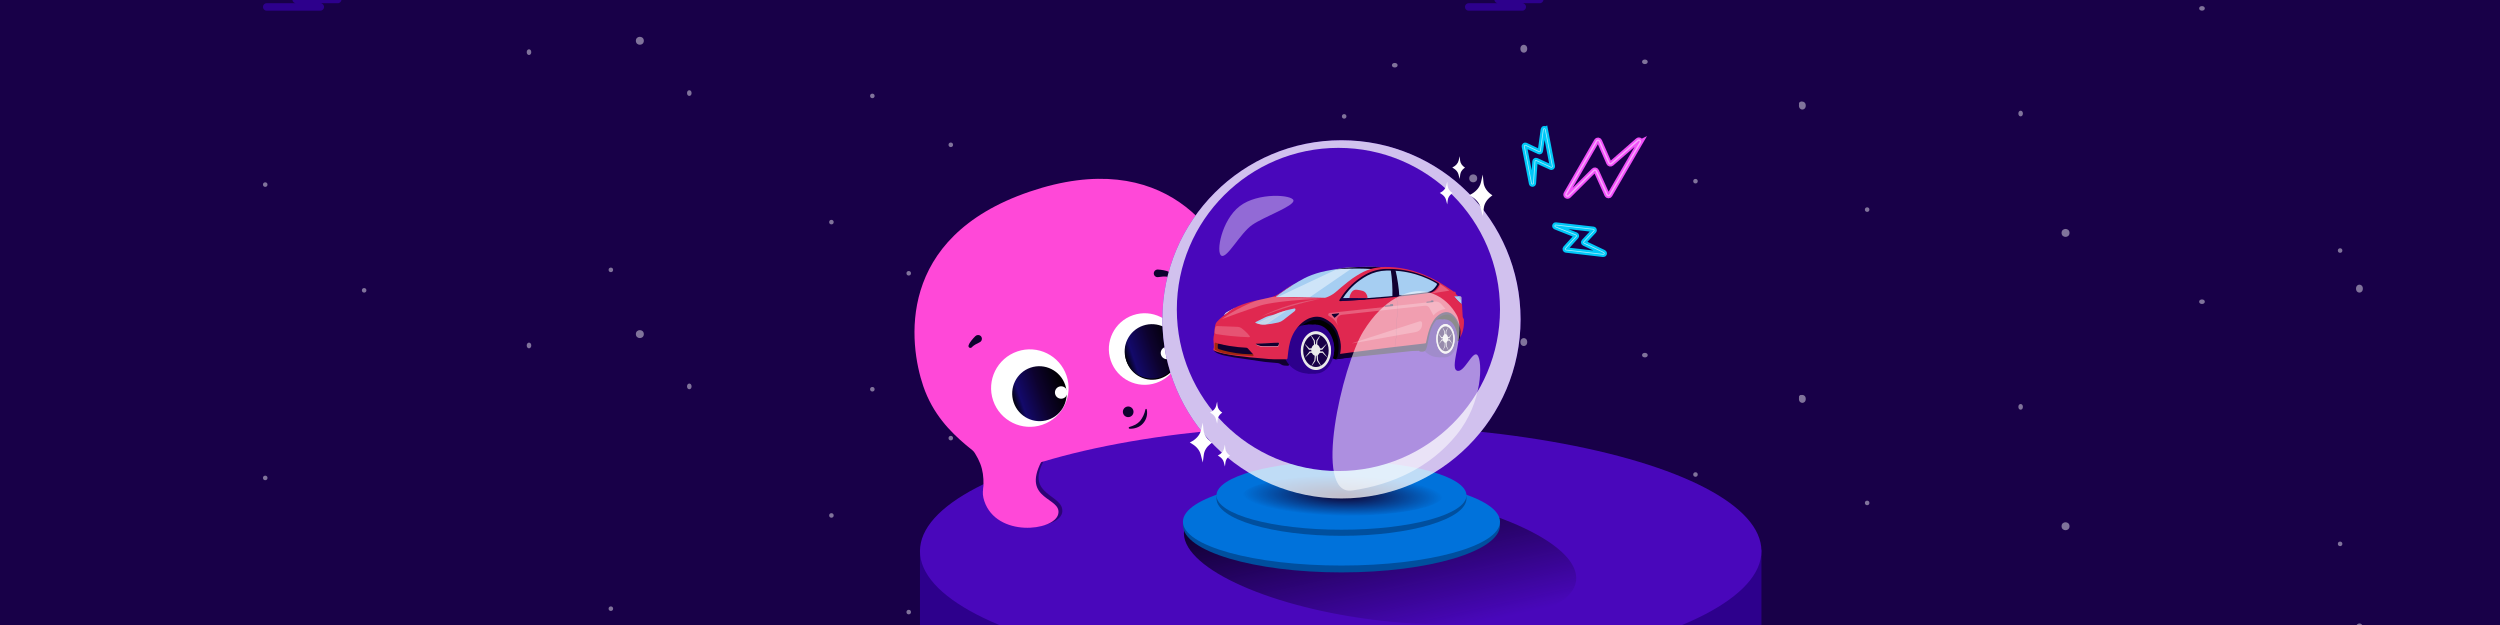 <svg width="3280" height="820" viewBox="0 0 3280 820" fill="none" xmlns="http://www.w3.org/2000/svg">
<g clip-path="url(#clip0_711_11183)">
<rect width="3280" height="820" fill="#180048"></rect>
<path d="M1926.82 4.23H1965.44C1962.78 4.23 1960.62 2.043 1960.62 -0.655C1960.62 -3.353 1962.78 -5.54 1965.44 -5.54H1975.36C1976.59 -5.952 1977.38 -6.878 1977.38 -7.894C1977.38 -8.906 1976.58 -9.826 1975.36 -10.235H1940.11C1937.45 -10.235 1935.29 -12.422 1935.29 -15.12C1935.29 -17.818 1937.45 -20 1940.11 -20H2010.6C2013.26 -20 2015.42 -17.813 2015.42 -15.115C2015.42 -12.417 2013.26 -10.23 2010.6 -10.23H1995.19C1993.9 -9.878 1993.03 -8.968 1992.99 -7.949C1992.96 -6.883 1993.84 -5.905 1995.19 -5.538H2020.18C2022.84 -5.538 2025 -3.351 2025 -0.653C2025 2.045 2022.84 4.232 2020.18 4.232H1997.31C1999.98 4.232 2002.14 6.42 2002.14 9.118C2002.14 11.816 1999.98 14.003 1997.31 14.003H1926.82C1924.16 14.003 1922 11.816 1922 9.118C1922 6.42 1924.16 4.232 1926.82 4.232V4.23Z" fill="#2D008C"></path>
<path d="M349.822 4.23H388.443C385.778 4.23 383.619 2.043 383.619 -0.655C383.619 -3.353 385.778 -5.54 388.443 -5.54H398.356C399.586 -5.952 400.382 -6.878 400.379 -7.894C400.377 -8.906 399.581 -9.826 398.356 -10.235H363.112C360.448 -10.235 358.288 -12.422 358.288 -15.12C358.288 -17.818 360.448 -20 363.112 -20H433.6C436.264 -20 438.424 -17.813 438.424 -15.115C438.424 -12.417 436.264 -10.23 433.6 -10.23H418.19C416.903 -9.878 416.031 -8.968 415.995 -7.949C415.959 -6.883 416.844 -5.905 418.19 -5.538H443.176C445.84 -5.538 448 -3.351 448 -0.653C448 2.045 445.84 4.232 443.176 4.232H420.312C422.976 4.232 425.136 6.42 425.136 9.118C425.136 11.816 422.976 14.003 420.312 14.003H349.822C347.157 14.003 344.997 11.816 344.997 9.118C344.997 6.42 347.157 4.232 349.822 4.232V4.23Z" fill="#2D008C"></path>
<g opacity="0.45">
<circle cx="1144.52" cy="125.847" r="2.983" fill="white"></circle>
<circle cx="1090.82" cy="291.421" r="2.983" fill="white"></circle>
<ellipse cx="1829.93" cy="85.573" rx="3.729" ry="2.983" fill="white"></ellipse>
<circle cx="1656.15" cy="307.827" r="2.983" fill="white"></circle>
<ellipse cx="694.043" cy="68.417" rx="2.983" ry="3.729" fill="white"></ellipse>
<ellipse cx="904.365" cy="122.116" rx="2.983" ry="3.729" fill="white"></ellipse>
<circle cx="347.983" cy="242.194" r="2.983" fill="white"></circle>
<circle cx="1247.44" cy="189.987" r="2.983" fill="white"></circle>
<circle cx="1812.77" cy="233.241" r="2.983" fill="white"></circle>
<ellipse cx="2651.07" cy="148.967" rx="2.983" ry="3.729" fill="white"></ellipse>
<ellipse cx="2888.99" cy="10.991" rx="3.729" ry="2.983" fill="white"></ellipse>
<circle cx="3070.22" cy="328.71" r="2.983" fill="white"></circle>
<circle cx="2224.47" cy="237.718" r="2.983" fill="white"></circle>
<ellipse cx="2158.09" cy="81.097" rx="3.729" ry="2.983" fill="white"></ellipse>
<circle cx="839.479" cy="53.502" r="5.221" fill="white"></circle>
<circle cx="1932.85" cy="233.986" r="5.221" fill="white"></circle>
<ellipse cx="1999.23" cy="63.943" rx="4.475" ry="5.221" fill="white"></ellipse>
<circle cx="2709.99" cy="305.588" r="5.221" fill="white"></circle>
<circle cx="1763.55" cy="152.694" r="2.983" fill="white"></circle>
<circle cx="2449.7" cy="275.007" r="2.983" fill="white"></circle>
<circle cx="2363.19" cy="136.288" r="2.983" fill="white"></circle>
<ellipse cx="2364.68" cy="138.525" rx="4.475" ry="5.221" fill="white"></ellipse>
<circle cx="1381.69" cy="820.952" r="2.983" fill="white"></circle>
<circle cx="801.442" cy="798.577" r="2.983" fill="white"></circle>
<circle cx="1192.25" cy="803.054" r="2.983" fill="white"></circle>
<ellipse cx="1709.85" cy="817.221" rx="2.983" ry="3.729" fill="white"></ellipse>
<ellipse cx="3095.58" cy="823.19" rx="4.475" ry="5.221" fill="white"></ellipse>
<circle cx="1144.52" cy="510.686" r="2.983" fill="white"></circle>
<circle cx="1090.82" cy="676.265" r="2.983" fill="white"></circle>
<ellipse cx="1829.93" cy="470.413" rx="3.729" ry="2.983" fill="white"></ellipse>
<circle cx="1656.15" cy="692.671" r="2.983" fill="white"></circle>
<circle cx="1381.69" cy="376.444" r="2.983" fill="white"></circle>
<circle cx="477.756" cy="380.913" r="2.983" fill="white"></circle>
<ellipse cx="694.043" cy="453.26" rx="2.983" ry="3.729" fill="white"></ellipse>
<circle cx="801.442" cy="354.069" r="2.983" fill="white"></circle>
<ellipse cx="904.365" cy="506.963" rx="2.983" ry="3.729" fill="white"></ellipse>
<circle cx="347.983" cy="627.038" r="2.983" fill="white"></circle>
<circle cx="1247.44" cy="574.827" r="2.983" fill="white"></circle>
<circle cx="1192.25" cy="358.546" r="2.983" fill="white"></circle>
<ellipse cx="1709.85" cy="372.713" rx="2.983" ry="3.729" fill="white"></ellipse>
<circle cx="1812.77" cy="618.085" r="2.983" fill="white"></circle>
<ellipse cx="2651.07" cy="533.807" rx="2.983" ry="3.729" fill="white"></ellipse>
<ellipse cx="2888.99" cy="395.835" rx="3.729" ry="2.983" fill="white"></ellipse>
<circle cx="3070.22" cy="713.554" r="2.983" fill="white"></circle>
<circle cx="2224.47" cy="622.561" r="2.983" fill="white"></circle>
<ellipse cx="2158.09" cy="465.936" rx="3.729" ry="2.983" fill="white"></ellipse>
<circle cx="839.479" cy="438.346" r="5.221" fill="white"></circle>
<circle cx="1932.85" cy="618.83" r="5.221" fill="white"></circle>
<ellipse cx="1999.23" cy="448.783" rx="4.475" ry="5.221" fill="white"></ellipse>
<circle cx="2709.99" cy="690.432" r="5.221" fill="white"></circle>
<ellipse cx="3095.58" cy="378.682" rx="4.475" ry="5.221" fill="white"></ellipse>
<circle cx="1763.55" cy="537.538" r="2.983" fill="white"></circle>
<circle cx="2449.7" cy="659.85" r="2.983" fill="white"></circle>
<circle cx="2363.19" cy="521.132" r="2.983" fill="white"></circle>
<ellipse cx="2364.68" cy="523.369" rx="4.475" ry="5.221" fill="white"></ellipse>
</g>
<path d="M1614.15 519.787C1610.59 489.998 1638.26 436.283 1624.83 379.948C1607.22 306.095 1527.76 191.28 1350.93 251.438C1174.1 311.596 1192.66 451.76 1211.3 506.542C1236.22 579.789 1303 599.342 1309.35 626.301C1364.88 645.923 1544.51 629.902 1614.15 519.787Z" fill="#FF48D8"></path>
<path d="M1613.35 516.477C1620.07 549.087 1650.8 537.701 1655.2 556.144C1659.6 574.588 1593.01 597.245 1563.13 568.152C1533.25 539.059 1613.35 516.477 1613.35 516.477Z" fill="#FF48D8"></path>
<path d="M1309.02 626.659C1309.79 661.691 1291.56 665.687 1299.32 682.965C1307.09 700.243 1374.19 677.413 1380.28 636.125C1386.37 594.836 1309.02 626.659 1309.02 626.659Z" fill="#FF48D8"></path>
<path d="M1367.52 557.307C1394.1 548.265 1408.32 519.389 1399.27 492.81C1390.23 466.231 1361.36 452.015 1334.78 461.057C1308.2 470.1 1293.98 498.976 1303.02 525.555C1312.07 552.133 1340.94 566.349 1367.52 557.307Z" fill="white"></path>
<path d="M1375.36 550.684C1394.02 544.333 1403.95 523.889 1397.53 505.02C1391.11 486.151 1370.78 476.003 1352.11 482.353C1333.45 488.704 1323.52 509.148 1329.94 528.017C1336.36 546.885 1356.69 557.034 1375.36 550.684Z" fill="url(#paint0_linear_711_11183)"></path>
<path d="M1394.85 522.672C1399.11 521.222 1401.39 516.593 1399.94 512.333C1398.49 508.072 1393.86 505.793 1389.6 507.243C1385.34 508.692 1383.06 513.321 1384.51 517.582C1385.96 521.842 1390.59 524.121 1394.85 522.672Z" fill="white"></path>
<path d="M1516.89 502.389C1541.44 494.037 1554.57 467.365 1546.22 442.815C1537.87 418.266 1511.2 405.135 1486.65 413.487C1462.1 421.839 1448.97 448.511 1457.32 473.061C1465.67 497.61 1492.34 510.741 1516.89 502.389Z" fill="white"></path>
<path d="M1522.89 496.394C1541.36 490.113 1551.17 469.889 1544.82 451.223C1538.47 432.557 1518.36 422.517 1499.9 428.799C1481.43 435.08 1471.61 455.304 1477.96 473.97C1484.31 492.636 1504.43 502.675 1522.89 496.394Z" fill="url(#paint1_linear_711_11183)"></path>
<path d="M1522.76 494.793C1541.43 488.442 1551.41 468.163 1545.06 449.497C1538.71 430.831 1518.43 420.847 1499.76 427.197C1481.1 433.547 1471.11 453.827 1477.46 472.493C1483.81 491.159 1504.09 501.143 1522.76 494.793Z" fill="url(#paint2_linear_711_11183)"></path>
<path d="M1533.64 470.859C1537.9 469.41 1540.18 464.781 1538.73 460.52C1537.28 456.259 1532.65 453.981 1528.39 455.43C1524.13 456.88 1521.85 461.509 1523.3 465.769C1524.75 470.03 1529.38 472.309 1533.64 470.859Z" fill="white"></path>
<path d="M1519.25 353.64C1521.69 353.79 1524.12 354.085 1526.52 354.523C1527.78 354.747 1529.02 355.037 1530.24 355.392C1531.71 355.785 1533.11 356.397 1534.39 357.207C1535.03 357.625 1535.51 358.252 1535.73 358.981C1535.96 359.711 1535.92 360.496 1535.62 361.205C1535.32 361.913 1534.79 362.5 1534.11 362.865C1533.42 363.23 1532.63 363.35 1531.88 363.206L1530.89 363.017C1530.18 362.887 1529.46 362.81 1528.73 362.786C1527.76 362.751 1526.78 362.765 1525.81 362.827C1523.76 362.948 1521.72 363.188 1519.7 363.545C1519 363.673 1518.27 363.651 1517.58 363.482C1516.89 363.313 1516.24 363.001 1515.68 362.565C1515.12 362.13 1514.66 361.581 1514.33 360.955C1514.01 360.33 1513.82 359.641 1513.78 358.936C1513.74 358.23 1513.86 357.523 1514.12 356.862C1514.37 356.2 1514.77 355.599 1515.28 355.098C1515.79 354.597 1516.4 354.207 1517.07 353.954C1517.74 353.701 1518.46 353.592 1519.17 353.632L1519.25 353.64Z" fill="#0D022E"></path>
<path d="M1285.24 449.125C1283.36 449.953 1281.54 450.894 1279.77 451.942C1278.2 452.821 1276.74 453.902 1275.45 455.155L1275.01 455.638C1274.63 456.062 1274.11 456.346 1273.55 456.442C1272.99 456.538 1272.41 456.441 1271.91 456.168C1271.41 455.895 1271.02 455.46 1270.81 454.937C1270.59 454.413 1270.56 453.831 1270.72 453.286C1271.14 451.927 1271.77 450.636 1272.57 449.455C1273.24 448.41 1273.97 447.402 1274.76 446.434C1276.27 444.545 1277.89 442.749 1279.62 441.057L1279.72 440.966C1280.19 440.504 1280.75 440.138 1281.36 439.89C1281.98 439.642 1282.64 439.516 1283.3 439.52C1283.96 439.524 1284.62 439.658 1285.23 439.914C1285.83 440.17 1286.39 440.542 1286.85 441.011C1287.31 441.479 1287.68 442.034 1287.92 442.644C1288.17 443.253 1288.29 443.906 1288.29 444.564C1288.28 445.222 1288.14 445.873 1287.88 446.48C1287.62 447.087 1287.24 447.637 1286.77 448.099C1286.33 448.53 1285.81 448.877 1285.24 449.125V449.125Z" fill="#0D022E"></path>
<path d="M1482.44 546.905C1486.09 545.663 1488.04 541.695 1486.8 538.043C1485.56 534.391 1481.59 532.438 1477.94 533.68C1474.29 534.922 1472.33 538.89 1473.58 542.542C1474.82 546.194 1478.79 548.148 1482.44 546.905Z" fill="#0D022E"></path>
<path d="M1504.53 537.161C1505.24 540.447 1505.15 543.846 1504.28 547.066C1503.41 550.287 1501.78 553.233 1499.54 555.652C1497.31 558.156 1494.48 560.027 1491.32 561.089C1488.32 562.18 1485.13 562.644 1481.94 562.455C1481.68 562.446 1481.43 562.343 1481.23 562.166C1481.03 561.988 1480.9 561.746 1480.86 561.482C1480.82 561.219 1480.87 560.95 1481.01 560.725C1481.14 560.499 1481.35 560.33 1481.6 560.248L1481.69 560.217C1484.42 559.447 1487.06 558.42 1489.6 557.147C1491.96 555.9 1494.07 554.231 1495.85 552.218C1499.28 547.851 1501.65 542.715 1502.79 537.217L1502.82 537.106C1502.87 536.913 1502.98 536.743 1503.14 536.625C1503.3 536.506 1503.49 536.445 1503.69 536.451C1503.88 536.457 1504.07 536.531 1504.23 536.659C1504.38 536.788 1504.49 536.964 1504.53 537.161L1504.53 537.161Z" fill="#0D022E"></path>
<rect x="1207" y="721" width="1104" height="461" fill="#2D008C"></rect>
<ellipse cx="1759" cy="723" rx="552" ry="166" fill="#4907BB"></ellipse>
<g filter="url(#filter0_f_711_11183)">
<ellipse cx="1810.65" cy="729" rx="259.272" ry="84.591" transform="rotate(7.335 1810.65 729)" fill="url(#paint3_linear_711_11183)"></ellipse>
</g>
<circle cx="1760" cy="419" r="235" fill="#4907BB"></circle>
<ellipse cx="1760" cy="689" rx="208" ry="62" fill="#004F9E"></ellipse>
<ellipse cx="1760" cy="684.5" rx="208" ry="57.5" fill="#0072DB"></ellipse>
<ellipse cx="1760" cy="654" rx="164" ry="49" fill="#004F9E"></ellipse>
<ellipse cx="1760" cy="650" rx="164" ry="45" fill="#0072DB"></ellipse>
<g filter="url(#filter1_f_711_11183)">
<ellipse cx="1761.5" cy="650.5" rx="131.5" ry="26.5" fill="url(#paint4_radial_711_11183)"></ellipse>
</g>
<circle cx="1760" cy="419" r="235" fill="white" fill-opacity="0.75"></circle>
<g filter="url(#filter2_f_711_11183)">
<circle cx="1756" cy="406" r="212" fill="#4907BB"></circle>
</g>
<path d="M1913.64 447.2L1752.1 471.453L1687.53 450.996L1717.05 403.301L1905.76 400.648L1917.35 425.201L1913.64 447.2Z" fill="black"></path>
<path d="M1896.16 419.148H1887.56V468.717H1896.16V419.148Z" fill="#2D008C"></path>
<path d="M1726.34 425.945H1715.59V490.152H1726.34V425.945Z" fill="#2D008C"></path>
<path d="M1887.56 468.732C1901.14 468.732 1912.16 457.636 1912.16 443.948C1912.16 430.26 1901.14 419.164 1887.56 419.164C1873.97 419.164 1862.96 430.26 1862.96 443.948C1862.96 457.636 1873.97 468.732 1887.56 468.732Z" fill="#2D008C"></path>
<path d="M1896.16 468.732C1905 468.732 1912.16 457.636 1912.16 443.948C1912.16 430.26 1905 419.164 1896.16 419.164C1887.33 419.164 1880.16 430.26 1880.16 443.948C1880.16 457.636 1887.33 468.732 1896.16 468.732Z" fill="#2D008C"></path>
<path d="M1896.49 463.922C1903.19 463.922 1908.61 455.252 1908.61 444.558C1908.61 433.864 1903.19 425.195 1896.49 425.195C1889.8 425.195 1884.37 433.864 1884.37 444.558C1884.37 455.252 1889.8 463.922 1896.49 463.922Z" fill="#E5E5E5"></path>
<path d="M1916.12 439.522C1915.81 441.794 1915.14 443.999 1914.17 446.054L1913.63 447.182L1914.36 441.18C1914.55 439.672 1914.65 438.146 1914.65 436.621V435.56C1914.65 433.156 1914.36 430.769 1913.82 428.432C1913.35 426.442 1912.62 424.519 1911.68 422.712C1910.47 420.425 1908.93 418.352 1907.09 416.545C1905.73 415.202 1904.12 414.125 1902.36 413.362L1901.75 413.097C1901.12 412.815 1900.44 412.683 1899.74 412.683C1897.64 412.683 1895.53 412.998 1893.53 413.628C1891.06 414.39 1888.78 415.7 1886.88 417.441C1884.89 419.248 1883.13 421.32 1881.67 423.574L1881.51 423.823C1880.91 424.735 1880.36 425.68 1879.88 426.641L1879.43 427.52C1878.41 429.542 1877.56 431.648 1876.91 433.836L1876.43 435.428C1875.94 437.119 1875.51 438.826 1875.14 440.55L1874.01 445.988L1872.49 453.266C1872.46 453.465 1872.41 453.647 1872.36 453.846L1871.71 456.266C1871.43 457.327 1870.98 458.339 1870.37 459.267L1869.92 459.93C1869.6 460.427 1869.12 460.792 1868.56 460.974C1867.38 461.372 1866.14 461.505 1864.91 461.405L1862.91 461.223L1861.68 460.262L1853.59 460.494C1852.94 460.51 1852.28 460.56 1851.63 460.626L1834.21 462.466L1815.63 464.406L1784.54 467.573L1756.38 470.921L1752.13 471.468L1753.51 470.026C1754.1 469.396 1754.54 468.617 1754.75 467.788L1755 466.81C1755.55 464.622 1755.91 462.4 1756.06 460.146L1756.21 457.941C1756.31 456.432 1756.33 454.923 1756.26 453.415L1756.19 452.006C1756.08 449.635 1755.76 447.281 1755.25 444.977L1755.17 444.579C1754.8 442.921 1754.32 441.28 1753.74 439.688L1753.69 439.556C1752.66 436.754 1751.27 434.118 1749.53 431.698L1748.48 430.255C1747.67 429.128 1746.73 428.1 1745.67 427.205C1742.73 424.718 1739.47 422.663 1735.95 421.088C1734.09 420.259 1732.11 419.778 1730.08 419.645C1728.26 419.529 1726.42 419.546 1724.58 419.679C1723.3 419.778 1722.04 420.027 1720.83 420.441C1717.88 421.436 1715.06 422.745 1712.39 424.337C1710.6 425.415 1708.98 426.708 1707.54 428.216C1705.81 430.007 1704.24 431.946 1702.81 433.985C1701.59 435.743 1700.47 437.583 1699.46 439.473C1698.53 441.197 1697.72 442.971 1697.03 444.811C1696.03 447.397 1695.27 450.083 1694.74 452.801C1694.32 454.94 1693.99 457.095 1693.74 459.267L1693.23 463.677L1692.87 469.181C1692.82 470.026 1692.78 470.888 1692.78 471.734C1692.78 472.994 1692.62 474.237 1692.27 475.447L1691.42 478.514C1691.19 479.359 1690.39 479.94 1689.52 479.89L1685.12 479.641C1683.8 479.575 1682.5 479.177 1681.36 478.481L1679.77 477.519C1678.67 476.856 1677.45 476.458 1676.17 476.342L1660.57 474.933C1659.97 474.883 1659.36 474.801 1658.76 474.718L1619.37 468.948L1605.57 466.246C1604.6 466.064 1603.66 465.799 1602.73 465.484L1598.44 464.008C1596.46 463.329 1594.67 462.218 1593.2 460.759L1592.63 460.195C1592.29 459.847 1592.3 459.267 1592.68 458.935L1610.22 443.866L1720.68 398.906L1810.37 416.86L1877.84 402.404L1913.5 407.974L1917.36 430.836L1916.14 439.522H1916.12Z" fill="#100030"></path>
<path d="M1917.48 399.715V390.729C1917.48 389.586 1916.55 388.641 1915.39 388.641H1906.84L1917.48 399.715Z" fill="#A6CEF2"></path>
<path d="M1621.12 403.297L1609.66 409.398C1608.48 410.028 1607.51 410.956 1606.84 412.116L1605.78 413.94L1621.13 403.297H1621.12Z" fill="#E5E5E5"></path>
<path d="M1717.05 490.135C1735.52 490.135 1750.49 475.766 1750.49 458.04C1750.49 440.315 1735.52 425.945 1717.05 425.945C1698.59 425.945 1683.62 440.315 1683.62 458.04C1683.62 475.766 1698.59 490.135 1717.05 490.135Z" fill="#2D008C"></path>
<path d="M1813.7 350.496L1744.44 391.709H1672.21L1673.75 388.576L1681.26 383.52L1688.72 378.397C1690.86 376.921 1693.06 375.529 1695.3 374.203L1697.37 372.992L1703.41 369.395C1706.06 367.804 1708.78 366.328 1711.55 364.936C1714.47 363.477 1717.45 362.167 1720.5 361.023L1721.84 360.526C1725.08 359.316 1728.38 358.255 1731.71 357.359L1732.67 357.094C1735.09 356.448 1737.53 355.9 1739.98 355.436L1747.08 354.11L1758.17 352.369C1759.79 352.121 1761.43 351.905 1763.07 351.723L1771.79 350.828C1774 350.596 1776.22 350.463 1778.44 350.397L1794.41 350.015C1796.13 349.982 1797.84 349.982 1799.56 350.032L1813.72 350.479L1813.7 350.496Z" fill="#A6CEF2"></path>
<mask id="mask0_711_11183" style="mask-type:alpha" maskUnits="userSpaceOnUse" x="1672" y="349" width="142" height="43">
<path d="M1813.7 350.496L1744.44 391.709H1672.21L1673.75 388.576L1681.26 383.52L1688.72 378.397C1690.86 376.921 1693.06 375.529 1695.3 374.203L1697.37 372.992L1703.41 369.395C1706.06 367.804 1708.78 366.328 1711.55 364.936C1714.47 363.477 1717.45 362.167 1720.5 361.023L1721.84 360.526C1725.08 359.316 1728.38 358.255 1731.71 357.359L1732.67 357.094C1735.09 356.448 1737.53 355.9 1739.98 355.436L1747.08 354.11L1758.17 352.369C1759.79 352.121 1761.43 351.905 1763.07 351.723L1771.79 350.828C1774 350.596 1776.22 350.463 1778.44 350.397L1794.41 350.015C1796.13 349.982 1797.84 349.982 1799.56 350.032L1813.72 350.479L1813.7 350.496Z" fill="#A6CEF2"></path>
</mask>
<g mask="url(#mask0_711_11183)">
<path d="M1765.11 347.945L1672.21 391.695H1715.84L1776.57 350.001L1765.11 347.945Z" fill="white" fill-opacity="0.45"></path>
</g>
<mask id="mask1_711_11183" style="mask-type:alpha" maskUnits="userSpaceOnUse" x="1906" y="388" width="12" height="12">
<path opacity="0.25" d="M1917.48 399.684V390.698C1917.48 389.554 1916.55 388.609 1915.39 388.609H1906.84L1917.48 399.684V399.684Z" fill="#E02850"></path>
</mask>
<g mask="url(#mask1_711_11183)">
<path d="M1919.87 394.713C1922.81 394.713 1925.19 392.331 1925.19 389.392C1925.19 386.453 1922.81 384.07 1919.87 384.07C1916.93 384.07 1914.55 386.453 1914.55 389.392C1914.55 392.331 1916.93 394.713 1919.87 394.713Z" fill="#E02850"></path>
</g>
<path opacity="0.25" d="M1677.51 452.932L1678.01 450.943C1678.19 450.213 1677.68 449.484 1676.98 449.534L1647.94 451.075C1647.54 451.092 1647.44 451.705 1647.81 451.871L1650.81 453.297C1652.76 454.225 1654.88 454.706 1657.02 454.706H1675.41C1676.39 454.706 1677.25 453.977 1677.51 452.932V452.932Z" fill="white"></path>
<path d="M1798.75 352.934C1793.13 352.619 1787.28 352.42 1781.21 352.371C1770.9 352.288 1761.17 352.669 1752.05 353.332C1755.02 352.885 1757.97 352.42 1760.93 351.973L1771.81 350.829L1780.96 350.348L1791.46 350.099L1803.72 350L1813.74 350.497L1800.47 354.94L1798.77 352.951L1798.75 352.934Z" fill="#100030"></path>
<path d="M1915.64 442.935C1916.2 441.941 1916.74 440.88 1917.23 439.753C1920.5 432.425 1921 425.263 1920.66 419.66C1920.63 418.997 1920.43 418.334 1920.03 417.803C1919.84 417.538 1919.64 417.206 1919.47 416.825C1919.09 415.946 1919.02 415.151 1919.02 414.687C1918.74 409.829 1918.46 404.972 1918.18 400.114C1918.14 399.402 1917.8 398.772 1917.23 398.341C1916.32 397.628 1915.38 396.832 1914.41 395.97C1911.83 393.599 1909.79 391.195 1908.2 389.024C1908.05 388.825 1908.2 388.56 1908.45 388.56H1913.25C1912.54 388.029 1911.8 387.399 1911.05 386.653C1910.78 386.371 1910.52 386.106 1910.29 385.824L1909.51 383.255L1909.03 382.774C1908.78 382.824 1908.38 382.857 1907.92 382.774C1907.22 382.641 1906.76 382.276 1906.54 382.094L1896.34 375.297C1893.94 373.689 1891.49 372.18 1888.98 370.738L1885.92 368.981C1883.03 367.323 1880.08 365.798 1877.08 364.372L1874.78 363.278C1871.16 361.57 1867.47 360.029 1863.72 358.669L1861.63 357.907C1858.66 356.829 1855.66 355.851 1852.63 354.989L1852.18 354.856C1847.77 353.613 1843.29 352.635 1838.77 351.939L1836.63 351.607C1832.45 350.961 1828.24 350.546 1824.03 350.38L1821.94 350.297C1818.69 350.165 1815.46 350.214 1812.23 350.48C1805.94 350.977 1799.78 352.336 1793.86 354.508C1790.68 355.669 1787.63 357.128 1784.71 358.852L1780.4 361.421C1776.24 363.891 1772.27 366.676 1768.53 369.743L1759.74 376.938L1752.17 383.42C1750.47 384.879 1748.62 386.156 1746.66 387.217L1745.77 387.714C1744.16 388.609 1742.47 389.355 1740.74 389.985L1739.38 390.483C1738.97 390.632 1738.52 390.715 1738.06 390.698L1697.57 389.77H1673.75L1674.85 388.725C1675.66 387.963 1676.5 387.25 1677.41 386.603L1686.72 379.955L1696.74 373.374L1694.19 374.617C1692.9 375.247 1691.66 375.977 1690.48 376.806L1680.88 383.52L1677.98 385.526C1677.05 386.172 1676.07 386.736 1675.04 387.217L1673.14 388.112C1672.03 388.626 1670.9 389.057 1669.72 389.405L1667.77 389.969C1667.27 390.118 1666.77 390.25 1666.27 390.35L1658.08 392.207L1649.38 394.047L1642.39 395.705C1641.23 395.986 1640.06 396.285 1638.92 396.633L1635.59 397.628C1633.25 398.324 1630.96 399.103 1628.68 399.965C1624.93 401.391 1621.28 403.065 1617.78 405.005C1616.44 405.751 1615.15 406.596 1613.95 407.541L1608.02 412.233L1605.1 414.421L1603.82 415.449C1601.35 417.422 1599.03 419.594 1596.9 421.931L1596.51 422.346C1595.8 423.125 1595.27 424.037 1594.92 425.031C1594.44 426.457 1594.09 427.916 1593.88 429.408L1593.45 432.392C1593.23 433.917 1593.12 435.459 1593.02 437.001C1592.97 437.697 1592.9 438.443 1592.78 439.222C1592.65 440.134 1592.49 440.979 1592.29 441.758L1591.97 445.256L1592.5 452.833C1592.57 453.695 1592.6 454.573 1592.6 455.452C1592.6 455.866 1592.52 456.281 1592.37 456.679L1592.22 457.06C1592.05 457.491 1591.96 457.972 1591.96 458.436V459.514L1594.71 460.74C1595.02 460.873 1595.34 461.006 1595.65 461.105L1600.23 462.547C1602.15 463.144 1604.09 463.641 1606.06 464.006L1612.13 465.15L1621.63 466.708L1632.84 467.952L1638.9 468.731L1656.51 470.289L1664.29 471.019C1666.77 471.251 1669.28 471.367 1671.78 471.367H1687.84C1688.52 471.367 1689.1 470.853 1689.17 470.173L1690.16 461.403C1690.66 457.043 1691.47 452.75 1692.62 448.506C1693.96 443.532 1696.03 438.774 1698.75 434.398C1700.79 431.132 1703.21 428.131 1705.98 425.462C1709 422.561 1712.43 420.124 1716.19 418.251C1717.6 417.538 1719.11 417.007 1720.65 416.643C1723.09 415.864 1727.2 414.968 1732.02 415.913C1733.55 416.212 1734.89 416.643 1736.05 417.123C1737.87 417.919 1739.98 418.98 1742.19 420.439C1744.9 422.23 1747.06 424.086 1748.7 425.727C1749.61 426.739 1750.56 427.932 1751.5 429.292C1752.91 431.347 1753.94 433.304 1754.72 435.011C1755.75 437.763 1756.66 440.565 1757.47 443.4C1758.27 446.168 1758.8 449.003 1759.08 451.871C1759.24 453.661 1759.26 455.468 1759.13 457.259L1759.05 458.254C1758.9 460.293 1758.6 462.332 1758.18 464.338L1774.69 462.083L1823.37 455.966L1848.85 452.982L1869.85 450.528C1870.4 450.462 1870.85 450.047 1870.95 449.517L1871.2 448.207C1871.54 446.384 1872.02 444.096 1872.67 441.493C1874.33 434.862 1876.05 428.115 1880.35 421.285C1881.84 418.897 1883.07 417.455 1884.11 416.344C1887.36 412.962 1890.49 411.437 1891.49 410.99C1892.37 410.592 1893.41 410.128 1894.89 409.813C1895.83 409.614 1898.04 409.183 1900.69 409.879C1900.92 409.945 1901.86 410.194 1903.01 410.758C1904.04 411.271 1905.06 411.951 1906.32 413.078C1908.86 415.383 1910.47 417.936 1910.85 418.549C1914.53 424.451 1915.54 430.32 1915.71 431.331C1916.47 435.989 1916.14 440.001 1915.62 442.869L1915.64 442.935Z" fill="#E02850"></path>
<path d="M1677.7 453.33L1678.19 451.25C1678.38 450.48 1677.86 449.729 1677.16 449.767L1648.06 451.385C1647.66 451.404 1647.56 452.04 1647.93 452.232L1650.93 453.735C1652.89 454.717 1655.02 455.218 1657.16 455.218H1675.59C1676.57 455.218 1677.43 454.447 1677.7 453.349V453.33Z" fill="white" fill-opacity="0.5"></path>
<path d="M1677.51 452.615L1678.01 450.825C1678.19 450.161 1677.68 449.515 1676.98 449.548L1647.94 450.941C1647.54 450.957 1647.44 451.504 1647.81 451.67L1650.81 452.963C1652.76 453.809 1654.88 454.24 1657.02 454.24H1675.41C1676.39 454.24 1677.25 453.577 1677.51 452.632V452.615Z" fill="#100030"></path>
<path d="M1699.63 405.881C1699.63 406.859 1699.18 407.788 1698.4 408.384L1683.63 419.939C1681.74 421.415 1679.57 422.492 1677.23 423.056C1674.56 423.703 1671.66 424.299 1668.58 424.78C1664.98 425.344 1661.58 425.692 1658.47 425.891C1656.82 425.99 1655.18 425.874 1653.58 425.51C1652.65 425.294 1651.69 425.062 1650.71 424.78C1649.6 424.465 1648.52 424.134 1647.51 423.802C1646.94 423.603 1646.88 422.824 1647.41 422.559L1659.63 416.441C1661.27 415.629 1662.99 414.983 1664.77 414.535L1669.56 413.341C1670.4 413.126 1671.21 412.861 1672.01 412.546C1675.49 411.136 1679.29 409.76 1683.37 408.501C1688.64 406.859 1693.61 405.616 1698.22 404.688C1698.97 404.538 1699.66 405.119 1699.66 405.881H1699.63Z" fill="#A6CEF2"></path>
<path d="M1726.34 490.135C1739.68 490.135 1750.49 475.766 1750.49 458.04C1750.49 440.315 1739.68 425.945 1726.34 425.945C1713 425.945 1702.18 440.315 1702.18 458.04C1702.18 475.766 1713 490.135 1726.34 490.135Z" fill="#2D008C"></path>
<path d="M1726.63 482.94C1737.2 482.94 1745.77 472.312 1745.77 459.201C1745.77 446.09 1737.2 435.461 1726.63 435.461C1716.07 435.461 1707.5 446.09 1707.5 459.201C1707.5 472.312 1716.07 482.94 1726.63 482.94Z" fill="#E5E5E5"></path>
<path opacity="0.25" d="M1755.17 427.287C1754.49 425.48 1753.21 422.761 1750.79 420.042C1748.02 416.926 1745.04 415.235 1743.2 414.373C1742.62 413.743 1742.43 412.848 1742.73 412.035C1743.01 411.289 1743.68 410.676 1744.61 410.576L1882.62 395.656C1885.7 395.325 1888.77 396.518 1890.81 398.856L1896.48 405.321C1894.55 405.553 1891.79 406.133 1888.78 407.609C1884.72 409.598 1882.1 412.267 1880.69 413.958C1878.99 410.726 1877.28 407.476 1875.56 404.244C1874.41 402.088 1872.07 400.828 1869.64 401.094L1760.65 413.013C1756.06 413.511 1752.94 417.92 1753.99 422.413L1755.13 427.27L1755.17 427.287Z" fill="white"></path>
<path opacity="0.25" d="M1774.58 450.465L1857.58 435.594C1862.33 434.749 1865.77 430.621 1865.77 425.813V423.89C1865.77 422.232 1864.17 421.072 1862.59 421.569L1774.48 450.067C1774.23 450.15 1774.33 450.498 1774.58 450.465V450.465Z" fill="white"></path>
<path opacity="0.25" d="M1603.79 418.118C1603.66 418.217 1603.78 418.432 1603.92 418.366C1607.31 416.957 1633.86 407.358 1653.99 400.744C1653.99 400.744 1673.49 394.345 1732.69 392.007C1732.69 392.007 1709.44 391.062 1669.67 389.438L1652.45 393.383C1650.19 393.897 1647.99 394.577 1645.83 395.422C1640.74 397.412 1635.36 399.749 1629.77 402.534C1619.67 407.557 1611.02 412.962 1603.78 418.118H1603.79Z" fill="white"></path>
<mask id="mask2_711_11183" style="mask-type:alpha" maskUnits="userSpaceOnUse" x="1647" y="404" width="53" height="22">
<path d="M1699.63 405.881C1699.63 406.859 1699.18 407.788 1698.4 408.384L1683.63 419.939C1681.74 421.415 1679.57 422.492 1677.23 423.056C1674.56 423.703 1671.66 424.299 1668.58 424.78C1664.98 425.344 1661.58 425.692 1658.47 425.891C1656.82 425.99 1655.18 425.874 1653.58 425.51C1652.65 425.294 1651.69 425.062 1650.71 424.78C1649.6 424.465 1648.52 424.134 1647.51 423.802C1646.94 423.603 1646.88 422.824 1647.41 422.559L1659.63 416.441C1661.27 415.629 1662.99 414.983 1664.77 414.535L1669.56 413.341C1670.4 413.126 1671.21 412.861 1672.01 412.546C1675.49 411.136 1679.29 409.76 1683.37 408.501C1688.64 406.859 1693.61 405.616 1698.22 404.688C1698.97 404.538 1699.66 405.119 1699.66 405.881H1699.63Z" fill="#A6CEF2"></path>
</mask>
<g mask="url(#mask2_711_11183)">
<path opacity="0.45" d="M1694.66 402.281C1677.63 410.67 1660.59 419.058 1643.56 427.463L1652.95 430.912C1666.85 421.363 1680.75 411.83 1694.66 402.281V402.281Z" fill="#E5E5E5" stroke="#E5E5E5" stroke-miterlimit="10"></path>
</g>
<path opacity="0.25" d="M1732.7 392.008C1721.41 393.301 1708.03 395.672 1693.33 399.998C1678.03 404.508 1665.05 410.045 1654.57 415.3C1666.47 410.575 1679.62 405.933 1693.94 401.689C1707.64 397.628 1720.62 394.478 1732.7 392.008Z" fill="#E5E5E5"></path>
<path d="M1643.89 464.585L1644.97 465.961L1643.91 467.288C1640.36 467.055 1636.25 466.79 1631.68 466.475C1612.76 465.149 1606.33 464.403 1598.87 461.237C1597.04 460.457 1595.54 459.695 1594.42 459.115C1593.94 458.849 1593.65 458.352 1593.65 457.788V450.826C1593.65 449.93 1594.52 449.317 1595.35 449.615L1599.33 451.041L1643.88 464.585H1643.89Z" fill="#A0280D"></path>
<path d="M1643.89 464.585C1643.89 464.585 1643.89 464.751 1643.83 464.751C1635.16 464.85 1624.71 464.187 1613.18 461.767C1608.09 460.689 1603.38 459.396 1599.08 458.02C1598.26 457.755 1597.71 456.976 1597.71 456.114V452.35C1597.71 451.488 1598.5 450.842 1599.35 451.057C1603.56 452.085 1608.07 453.047 1612.86 453.843C1620.9 455.185 1628.39 455.898 1635.17 456.197C1635.92 456.23 1636.62 456.561 1637.11 457.108L1643.91 464.602L1643.89 464.585Z" fill="#100030"></path>
<path opacity="0.2" d="M1594.14 437.334L1594.49 437.682C1594.81 437.997 1595.2 438.196 1595.63 438.279C1601.64 439.257 1607.97 440.119 1614.62 440.798C1623.14 441.677 1631.24 442.191 1638.87 442.407C1639.63 442.423 1640.08 441.544 1639.6 440.931C1637.76 438.577 1635.44 436.007 1632.5 433.471C1631.38 432.493 1630.28 431.614 1629.21 430.818C1627.55 429.592 1625.57 428.895 1623.5 428.813C1614.63 428.464 1605.78 428.116 1596.91 427.768C1595.83 427.718 1594.89 428.415 1594.56 429.443C1594.28 430.321 1594.03 431.316 1593.84 432.427C1593.63 433.836 1593.58 435.096 1593.61 436.157C1593.61 436.604 1593.83 437.035 1594.14 437.35V437.334Z" fill="white"></path>
<path opacity="0.5" d="M1832.24 389.484L1833.15 396.364C1833.68 400.376 1833.8 404.438 1833.5 408.466L1831.61 433.449C1831.51 434.676 1831.52 435.903 1831.66 437.13L1831.81 438.555C1832.01 440.445 1831.91 442.352 1831.52 444.208L1830.84 447.574C1830.46 449.513 1830.26 451.47 1830.26 453.442V455.216" stroke="#100030" stroke-width="0.25" stroke-miterlimit="10"></path>
<path d="M1726.48 483.49C1736.59 483.49 1744.79 472.973 1744.79 459.999C1744.79 447.025 1736.59 436.508 1726.48 436.508C1716.38 436.508 1708.18 447.025 1708.18 459.999C1708.18 472.973 1716.38 483.49 1726.48 483.49Z" fill="#180048"></path>
<path d="M1726.49 485.477C1715.54 485.477 1706.63 474.038 1706.63 459.996C1706.63 445.954 1715.53 434.516 1726.49 434.516C1737.44 434.516 1746.35 445.954 1746.35 459.996C1746.35 474.038 1737.44 485.477 1726.49 485.477ZM1726.49 438.494C1717.25 438.494 1709.74 448.143 1709.74 459.996C1709.74 471.849 1717.25 481.498 1726.49 481.498C1735.72 481.498 1743.23 471.849 1743.23 459.996C1743.23 448.143 1735.72 438.494 1726.49 438.494Z" fill="#EAEAEA"></path>
<path d="M1733 438.672C1731.57 441.689 1729.93 444.706 1728.31 447.558L1728.46 447.094C1728.32 450.774 1728.09 454.454 1727.81 458.134L1726.93 456.891C1729.44 456.891 1731.96 456.957 1734.46 457.107L1733.98 457.339L1735.67 455.581C1737.26 453.973 1739.25 452.034 1740.94 450.591C1740.48 451.304 1739.98 452.001 1739.48 452.697C1738.17 454.537 1736.32 456.974 1734.92 458.715L1734.76 458.93H1734.46C1731.62 459.129 1728.79 459.179 1725.95 459.179C1726.12 456.941 1726.3 454.67 1726.5 452.432C1726.68 450.492 1726.87 448.569 1727.11 446.629C1728.99 443.944 1730.96 441.175 1733 438.705V438.672Z" fill="#EAEAEA"></path>
<path d="M1719.09 438.674C1721.13 441.144 1723.1 443.912 1724.98 446.598C1725.21 448.521 1725.41 450.461 1725.59 452.4C1725.81 454.638 1725.97 456.91 1726.14 459.148C1723.3 459.148 1720.47 459.098 1717.63 458.916H1717.33L1717.17 458.683C1715.78 456.943 1713.92 454.506 1712.61 452.666C1712.11 451.969 1711.63 451.273 1711.15 450.56C1712.83 452.003 1714.81 453.959 1716.42 455.55L1718.11 457.307L1717.63 457.075C1720.14 456.926 1722.66 456.86 1725.16 456.86L1724.28 458.103C1724 454.423 1723.77 450.759 1723.63 447.062L1723.78 447.526C1722.16 444.675 1720.52 441.658 1719.09 438.641V438.674Z" fill="#EAEAEA"></path>
<path d="M1733.88 481.294C1731.84 478.824 1729.87 476.056 1727.99 473.37C1727.76 471.447 1727.56 469.507 1727.38 467.568C1727.17 465.33 1727 463.058 1726.83 460.82C1729.67 460.82 1732.5 460.87 1735.34 461.052H1735.64L1735.8 461.284C1737.19 463.025 1739.05 465.462 1740.36 467.302C1740.86 467.999 1741.34 468.695 1741.82 469.408C1740.15 467.965 1738.16 466.009 1736.55 464.418L1734.86 462.66L1735.34 462.893C1732.83 463.042 1730.31 463.108 1727.81 463.108L1728.69 461.865C1728.97 465.545 1729.2 469.209 1729.34 472.906L1729.19 472.442C1730.81 475.293 1732.45 478.31 1733.88 481.327V481.294Z" fill="#EAEAEA"></path>
<path d="M1719.97 481.296C1721.4 478.279 1723.04 475.262 1724.66 472.41L1724.51 472.874C1724.65 469.194 1724.88 465.514 1725.16 461.833L1726.04 463.077C1723.53 463.077 1721.02 463.011 1718.51 462.861L1718.99 462.629L1717.3 464.386C1715.71 465.995 1713.72 467.934 1712.03 469.376C1712.49 468.664 1712.99 467.967 1713.49 467.271C1714.8 465.431 1716.66 462.994 1718.05 461.253L1718.21 461.038H1718.51C1721.35 460.839 1724.18 460.789 1727.02 460.789C1726.85 463.027 1726.67 465.298 1726.47 467.536C1726.29 469.476 1726.1 471.416 1725.86 473.339C1723.98 476.024 1722.01 478.793 1719.97 481.263V481.296Z" fill="#EAEAEA"></path>
<path d="M1726.27 466.795C1729.5 466.795 1732.12 463.425 1732.12 459.269C1732.12 455.112 1729.5 451.742 1726.27 451.742C1723.04 451.742 1720.42 455.112 1720.42 459.269C1720.42 463.425 1723.04 466.795 1726.27 466.795Z" fill="#EAEAEA"></path>
<path d="M1896.49 462.397C1902.59 462.397 1907.53 454.403 1907.53 444.542C1907.53 434.681 1902.59 426.688 1896.49 426.688C1890.4 426.688 1885.45 434.681 1885.45 444.542C1885.45 454.403 1890.4 462.397 1896.49 462.397Z" fill="#180048"></path>
<path d="M1896.49 463.924C1889.9 463.924 1884.51 455.237 1884.51 444.544C1884.51 433.851 1889.88 425.164 1896.49 425.164C1903.11 425.164 1908.48 433.851 1908.48 444.544C1908.48 455.237 1903.11 463.924 1896.49 463.924ZM1896.49 428.214C1890.92 428.214 1886.38 435.542 1886.38 444.56C1886.38 453.579 1890.91 460.906 1896.49 460.906C1902.08 460.906 1906.61 453.579 1906.61 444.56C1906.61 435.542 1902.08 428.214 1896.49 428.214V428.214Z" fill="#EAEAEA"></path>
<path d="M1900.42 428.345C1899.56 430.632 1898.57 432.937 1897.59 435.092L1897.67 434.727C1897.59 437.529 1897.46 440.331 1897.29 443.116L1896.76 442.171C1898.27 442.171 1899.79 442.221 1901.3 442.337L1901.02 442.519L1902.05 441.193C1903.01 439.966 1904.22 438.49 1905.23 437.396C1904.95 437.943 1904.65 438.474 1904.35 438.988C1903.56 440.38 1902.45 442.237 1901.6 443.563L1901.5 443.729H1901.32C1899.61 443.878 1897.89 443.911 1896.18 443.911C1896.28 442.204 1896.39 440.48 1896.51 438.772C1896.63 437.297 1896.74 435.838 1896.88 434.363C1898 432.323 1899.2 430.218 1900.42 428.328V428.345Z" fill="#EAEAEA"></path>
<path d="M1892.03 428.344C1893.26 430.234 1894.45 432.322 1895.58 434.378C1895.73 435.837 1895.83 437.312 1895.95 438.788C1896.08 440.479 1896.18 442.22 1896.28 443.927C1894.57 443.927 1892.85 443.894 1891.14 443.761H1890.96L1890.86 443.579C1890.01 442.253 1888.9 440.413 1888.1 439.003C1887.81 438.473 1887.51 437.942 1887.23 437.412C1888.24 438.506 1889.45 439.998 1890.41 441.208L1891.44 442.535L1891.16 442.352C1892.66 442.236 1894.19 442.186 1895.7 442.186L1895.17 443.131C1895 440.346 1894.85 437.545 1894.79 434.743L1894.87 435.108C1893.89 432.936 1892.9 430.648 1892.03 428.36V428.344Z" fill="#EAEAEA"></path>
<path d="M1900.95 460.74C1899.73 458.85 1898.53 456.761 1897.4 454.705C1897.26 453.246 1897.16 451.771 1897.04 450.295C1896.91 448.604 1896.81 446.864 1896.71 445.156C1898.42 445.156 1900.14 445.189 1901.85 445.322H1902.03L1902.13 445.504C1902.98 446.831 1904.09 448.671 1904.88 450.08C1905.18 450.61 1905.48 451.141 1905.76 451.671C1904.75 450.577 1903.54 449.085 1902.58 447.875L1901.55 446.549L1901.83 446.731C1900.32 446.847 1898.8 446.897 1897.29 446.897L1897.82 445.952C1897.99 448.737 1898.13 451.539 1898.2 454.34L1898.12 453.976C1899.1 456.147 1900.09 458.435 1900.95 460.723V460.74Z" fill="#EAEAEA"></path>
<path d="M1892.57 460.739C1893.43 458.451 1894.42 456.147 1895.4 453.991L1895.32 454.356C1895.4 451.554 1895.53 448.753 1895.7 445.968L1896.23 446.913C1894.72 446.913 1893.2 446.863 1891.69 446.747L1891.97 446.564L1890.94 447.891C1889.98 449.117 1888.77 450.593 1887.76 451.687C1888.04 451.14 1888.34 450.609 1888.64 450.096C1889.43 448.703 1890.54 446.846 1891.39 445.52L1891.49 445.354H1891.67C1893.38 445.205 1895.1 445.172 1896.81 445.172C1896.71 446.879 1896.59 448.604 1896.48 450.311C1896.36 451.787 1896.25 453.245 1896.11 454.721C1894.99 456.76 1893.79 458.865 1892.57 460.755V460.739Z" fill="#EAEAEA"></path>
<path d="M1896.36 449.72C1898.31 449.72 1899.89 447.159 1899.89 444.001C1899.89 440.842 1898.31 438.281 1896.36 438.281C1894.41 438.281 1892.83 440.842 1892.83 444.001C1892.83 447.159 1894.41 449.72 1896.36 449.72Z" fill="#EAEAEA"></path>
<path d="M1758.18 395.107C1757.39 395.14 1756.87 394.278 1757.29 393.598C1761.65 386.304 1769.22 375.86 1781.52 366.659C1784.96 364.089 1788.34 361.934 1791.59 360.111C1799.76 355.519 1808.89 353.032 1818.26 352.8C1829.39 352.518 1843.44 353.579 1858.86 358.37C1870.53 362.001 1880.05 366.841 1887.34 371.334C1888.24 371.881 1888.54 373.042 1888.01 373.953C1887.31 375.164 1886.45 376.457 1885.39 377.783C1884.67 378.678 1883.94 379.474 1883.23 380.203C1880.91 382.541 1877.86 384 1874.58 384.447C1857.15 386.801 1839.07 388.907 1820.33 390.681C1798.87 392.72 1778.13 394.162 1758.18 395.123V395.107Z" fill="#100030"></path>
<path d="M1762.49 392.935C1761.75 392.968 1761.25 392.189 1761.65 391.575C1765.78 385.027 1772.92 375.66 1784.53 367.404C1787.76 365.1 1790.96 363.16 1794.03 361.519C1801.73 357.408 1810.35 355.17 1819.19 354.954C1829.68 354.689 1842.96 355.667 1857.5 359.961C1868.51 363.21 1877.5 367.57 1884.38 371.582C1885.22 372.079 1885.5 373.107 1885.01 373.92C1884.36 374.997 1883.55 376.174 1882.54 377.368C1881.86 378.164 1881.18 378.893 1880.5 379.54C1878.31 381.645 1875.42 382.955 1872.34 383.352C1855.89 385.458 1838.84 387.348 1821.16 388.939C1800.91 390.763 1781.34 392.056 1762.53 392.935H1762.49Z" fill="#A6CEF2"></path>
<path d="M1824.65 354.11C1825.49 359.631 1826.17 365.698 1826.55 372.247C1826.9 378.182 1826.95 383.752 1826.82 388.874L1835.88 388.245C1835.59 383.238 1835.06 377.867 1834.24 372.147C1833.3 365.599 1832.11 359.565 1830.8 354.094H1824.66L1824.65 354.11Z" fill="#100030"></path>
<path d="M1793.66 391.08L1792.43 392.108C1791.67 392.738 1790.72 393.12 1789.73 393.169L1761.51 394.711C1760.52 394.578 1759.74 393.882 1759.54 392.987C1759.44 392.49 1759.43 391.628 1759.92 391.246C1759.92 391.246 1760.06 391.147 1760.22 391.097C1761.03 390.848 1781.67 390.998 1793.66 391.097" fill="#180048"></path>
<path opacity="0.25" d="M1901.57 381.346L1875.39 385.424C1877.06 385.126 1882.19 383.999 1886.07 379.423C1888.17 376.936 1889.13 374.367 1889.58 372.742C1891.62 373.986 1893.77 375.395 1895.98 377.003C1898 378.462 1899.86 379.937 1901.57 381.346V381.346Z" fill="white"></path>
<path d="M1827.74 399.547C1827.71 399.166 1827.36 398.868 1826.98 398.901L1824.38 399.133C1824 399.166 1823.7 399.514 1823.73 399.896C1823.75 399.995 1823.78 400.227 1823.63 400.376C1823.57 400.443 1823.48 400.459 1823.17 400.492C1822.87 400.526 1822.74 400.526 1822.62 400.542L1821.06 400.675L1818.73 400.874L1817.45 400.99C1817.07 401.023 1816.77 401.371 1816.8 401.752C1816.84 402.134 1817.18 402.432 1817.57 402.399L1824.58 401.802L1825.61 401.719L1827.08 401.587H1827.18C1827.56 401.537 1827.86 401.205 1827.83 400.807L1827.73 399.564L1827.74 399.547Z" fill="#100030"></path>
<path d="M1880.63 394.681C1880.59 394.349 1880.31 394.117 1879.98 394.134L1877.78 394.316C1877.45 394.349 1877.21 394.631 1877.23 394.963C1877.23 395.045 1877.26 395.244 1877.15 395.36C1877.08 395.427 1877.01 395.443 1876.75 395.46C1876.5 395.493 1876.38 395.493 1876.3 395.493L1874.99 395.609L1873.02 395.775L1871.96 395.874C1871.63 395.908 1871.39 396.189 1871.41 396.521C1871.44 396.852 1871.73 397.085 1872.06 397.068L1877.96 396.554L1878.82 396.488L1880.06 396.388H1880.15C1880.48 396.355 1880.71 396.057 1880.69 395.742L1880.61 394.697L1880.63 394.681Z" fill="#100030"></path>
<path d="M1756.29 411.059L1747.67 412.021C1747.24 412.071 1747.04 412.584 1747.32 412.916L1750.54 416.679C1750.74 416.911 1751.09 416.928 1751.32 416.729L1756.72 412.004C1757.12 411.656 1756.84 410.993 1756.31 411.059H1756.29Z" fill="#100030"></path>
<path d="M1770.37 391.08C1770.55 389.571 1771.05 387.051 1772.61 384.382C1772.89 383.902 1773.19 383.454 1773.47 383.04C1774.96 380.967 1777.43 379.807 1779.97 380.089C1781.51 380.254 1783.15 380.52 1784.89 380.901C1785.93 381.133 1786.93 381.398 1787.87 381.68C1789.68 382.227 1791.27 383.388 1792.28 384.979V385.012C1793.59 387.068 1794.09 389.057 1794.29 390.35L1793.66 391.08H1770.37V391.08Z" fill="#E02850"></path>
<g filter="url(#filter3_f_711_11183)">
<path d="M1643 294.995C1659 283.995 1698 270.496 1697 262.997C1696 255.497 1650.5 251.995 1626.5 270.496C1602.5 288.996 1595 331.498 1602.5 335.497C1610 339.495 1627 305.995 1643 294.995Z" fill="white" fill-opacity="0.4"></path>
</g>
<g filter="url(#filter4_f_711_11183)">
<path d="M1911 486.005C1920.5 491.504 1932 458.505 1938.5 466.005C1945 473.504 1946 527.504 1911 570.505C1876 613.505 1826.5 636.004 1774 643.505C1721.5 651.005 1761 480.005 1788.5 435.005C1816 390.005 1848 381.505 1863.5 382.005C1879 382.505 1898.5 391.005 1911 413.005C1923.5 435.005 1901.5 480.505 1911 486.005Z" fill="white" fill-opacity="0.55"></path>
</g>
<g filter="url(#filter5_f_711_11183)">
<path d="M2027.39 169.73L2036.69 218.056C2036.88 219.063 2035.85 219.869 2034.92 219.441L2015.71 210.611C2014.9 210.242 2013.99 210.791 2013.92 211.668L2011.87 240.472C2011.77 241.94 2009.65 242.07 2009.37 240.62L1999.92 192.031C1999.72 191.013 2000.76 190.207 2001.7 190.653L2019.19 198.961C2019.96 199.328 2020.86 198.843 2020.98 197.996L2024.9 169.799C2025.1 168.386 2027.12 168.33 2027.38 169.736L2027.39 169.73Z" stroke="#00C8F8" stroke-width="7"></path>
</g>
<path d="M2027.39 169.733C2027.39 169.732 2027.39 169.732 2027.39 169.733L2036.69 218.056C2036.88 219.063 2035.85 219.869 2034.92 219.441L2015.71 210.611C2014.9 210.242 2013.99 210.791 2013.92 211.668L2011.87 240.472C2011.77 241.94 2009.65 242.07 2009.37 240.62L1999.92 192.031C1999.72 191.013 2000.76 190.207 2001.7 190.653L2019.19 198.961C2019.96 199.328 2020.86 198.843 2020.98 197.996L2024.9 169.799C2025.1 168.387 2027.11 168.33 2027.38 169.733C2027.38 169.734 2027.39 169.734 2027.39 169.733V169.733Z" stroke="#00C8F8" stroke-width="2"></path>
<path d="M2027.39 169.733C2027.39 169.732 2027.39 169.732 2027.39 169.733L2036.69 218.056C2036.88 219.063 2035.85 219.869 2034.92 219.441L2015.71 210.611C2014.9 210.242 2013.99 210.791 2013.92 211.668L2011.87 240.472C2011.77 241.94 2009.65 242.07 2009.37 240.62L1999.92 192.031C1999.72 191.013 2000.76 190.207 2001.7 190.653L2019.19 198.961C2019.96 199.328 2020.86 198.843 2020.98 197.996L2024.9 169.799C2025.1 168.387 2027.11 168.33 2027.38 169.733C2027.38 169.734 2027.39 169.734 2027.39 169.733V169.733Z" stroke="white" stroke-opacity="0.64"></path>
<g filter="url(#filter6_f_711_11183)">
<path d="M2103.49 333.713L2054.61 328.032C2053.59 327.911 2053.13 326.691 2053.82 325.932L2068.02 310.267C2068.62 309.613 2068.37 308.571 2067.55 308.244L2040.7 297.619C2039.33 297.077 2039.84 295.023 2041.31 295.193L2090.49 300.809C2091.52 300.926 2091.98 302.158 2091.27 302.922L2078.08 317.095C2077.5 317.719 2077.69 318.727 2078.46 319.093L2104.17 331.32C2105.46 331.933 2104.91 333.877 2103.48 333.709L2103.49 333.713Z" stroke="#00C8F8" stroke-width="7"></path>
</g>
<path d="M2103.49 333.711C2103.49 333.711 2103.49 333.713 2103.49 333.712L2054.61 328.032C2053.59 327.911 2053.13 326.691 2053.82 325.932L2068.02 310.267C2068.62 309.613 2068.37 308.571 2067.55 308.244L2040.7 297.619C2039.33 297.077 2039.84 295.023 2041.31 295.193L2090.49 300.809C2091.52 300.926 2091.98 302.158 2091.27 302.922L2078.08 317.095C2077.5 317.719 2077.69 318.727 2078.46 319.093L2104.17 331.32C2105.46 331.932 2104.91 333.874 2103.49 333.709C2103.49 333.709 2103.49 333.71 2103.49 333.711V333.711Z" stroke="#00C8F8" stroke-width="2"></path>
<path d="M2103.49 333.711C2103.49 333.711 2103.49 333.713 2103.49 333.712L2054.61 328.032C2053.59 327.911 2053.13 326.691 2053.82 325.932L2068.02 310.267C2068.62 309.613 2068.37 308.571 2067.55 308.244L2040.7 297.619C2039.33 297.077 2039.84 295.023 2041.31 295.193L2090.49 300.809C2091.52 300.926 2091.98 302.158 2091.27 302.922L2078.08 317.095C2077.5 317.719 2077.69 318.727 2078.46 319.093L2104.17 331.32C2105.46 331.932 2104.91 333.874 2103.49 333.709C2103.49 333.709 2103.49 333.71 2103.49 333.711V333.711Z" stroke="white" stroke-opacity="0.64"></path>
<g filter="url(#filter7_f_711_11183)">
<path d="M2151.98 186.86L2112.09 255.713C2111.25 257.146 2109.15 257.043 2108.46 255.534L2094.37 224.38C2093.78 223.079 2092.08 222.774 2091.07 223.774L2058.02 256.765C2056.34 258.447 2053.62 256.364 2054.82 254.297L2094.8 184.962C2095.64 183.508 2097.76 183.624 2098.44 185.167L2110.97 213.85C2111.53 215.115 2113.14 215.481 2114.18 214.571L2148.87 184.306C2150.6 182.789 2153.13 184.864 2151.97 186.864L2151.98 186.86Z" stroke="#F050F8" stroke-width="7"></path>
</g>
<path d="M2151.97 186.862C2151.97 186.861 2151.97 186.863 2151.97 186.864L2112.09 255.713C2111.25 257.146 2109.15 257.043 2108.46 255.534L2094.37 224.38C2093.78 223.079 2092.08 222.774 2091.07 223.774L2058.02 256.765C2056.34 258.447 2053.62 256.364 2054.82 254.297L2094.8 184.962C2095.64 183.508 2097.76 183.624 2098.44 185.167L2110.97 213.85C2111.53 215.115 2113.14 215.481 2114.18 214.571L2148.87 184.306C2150.6 182.79 2153.13 184.861 2151.97 186.859C2151.97 186.861 2151.97 186.862 2151.97 186.862V186.862Z" stroke="#F050F8" stroke-width="3"></path>
<path d="M2151.97 186.862C2151.97 186.861 2151.97 186.863 2151.97 186.864L2112.09 255.713C2111.25 257.146 2109.15 257.043 2108.46 255.534L2094.37 224.38C2093.78 223.079 2092.08 222.774 2091.07 223.774L2058.02 256.765C2056.34 258.447 2053.62 256.364 2054.82 254.297L2094.8 184.962C2095.64 183.508 2097.76 183.624 2098.44 185.167L2110.97 213.85C2111.53 215.115 2113.14 215.481 2114.18 214.571L2148.87 184.306C2150.6 182.79 2153.13 184.861 2151.97 186.859C2151.97 186.861 2151.97 186.862 2151.97 186.862V186.862Z" stroke="white" stroke-opacity="0.5" stroke-width="2"></path>
<path opacity="0.5" d="M1369 605.5C1345.28 650.219 1395.71 648.514 1393.75 671.378C1391.9 694.989 1311.59 703.721 1294.57 656.208C1289 629.5 1369 605.5 1369 605.5Z" fill="#100030"></path>
<path d="M1366.23 605.697C1339.95 656.647 1393.78 652.166 1388.37 674.555C1382.96 696.945 1307.5 705.317 1291.42 657.44C1275.19 609.405 1366.23 605.697 1366.23 605.697Z" fill="#FF48D8"></path>
<path d="M1578.02 554.609L1575.77 564.305C1574.26 570.79 1569.25 576.472 1561.93 580.068L1561 580.517L1564.47 582.668C1570.12 586.168 1574 591.015 1575.38 596.441L1578.05 606.778L1579.4 596.537C1580.07 591.272 1583.12 586.328 1587.97 582.508L1590.28 580.71C1583.73 576.633 1579.65 570.694 1579.01 564.305L1578.05 554.609H1578.02Z" fill="white"></path>
<path d="M1607.07 583.383L1605.85 588.712C1605.02 592.276 1602.25 595.422 1598.24 597.38L1597.73 597.637L1599.62 598.825C1602.74 600.751 1604.86 603.416 1605.63 606.401L1607.1 612.084L1607.84 606.434C1608.23 603.544 1609.9 600.815 1612.56 598.729L1613.84 597.733C1610.25 595.486 1608 592.211 1607.65 588.712L1607.1 583.383H1607.07Z" fill="white"></path>
<path d="M1596.83 527L1595.61 532.329C1594.77 535.893 1592.01 539.039 1588 540.997L1587.49 541.254L1589.38 542.442C1592.49 544.368 1594.61 547.033 1595.38 550.019L1596.86 555.701L1597.6 550.051C1597.98 547.161 1599.65 544.433 1602.32 542.346L1603.6 541.351C1600.01 539.103 1597.76 535.829 1597.41 532.329L1596.86 527H1596.83Z" fill="white"></path>
<path d="M1945.34 229.172L1943.01 239.228C1941.45 245.955 1936.25 251.849 1928.66 255.579L1927.69 256.045L1931.29 258.276C1937.15 261.906 1941.18 266.934 1942.61 272.562L1945.38 283.284L1946.78 272.661C1947.47 267.2 1950.64 262.072 1955.67 258.109L1958.06 256.245C1951.27 252.016 1947.04 245.855 1946.38 239.228L1945.38 229.172H1945.34Z" fill="white"></path>
<path d="M1915.04 205L1913.78 210.528C1912.91 214.224 1910.05 217.487 1905.88 219.519L1905.35 219.785L1907.32 221.017C1910.55 223.015 1912.74 225.779 1913.54 228.876L1915.07 234.77L1915.84 228.909C1916.24 225.912 1917.97 223.082 1920.74 220.917L1922.07 219.885C1918.34 217.554 1916.01 214.157 1915.64 210.528L1915.07 205H1915.04Z" fill="white"></path>
<path d="M1898.69 238.359L1897.42 243.887C1896.56 247.583 1893.7 250.847 1889.53 252.878L1889 253.144L1890.96 254.377C1894.19 256.375 1896.39 259.138 1897.19 262.235L1898.72 268.129L1899.49 262.269C1899.89 259.272 1901.62 256.441 1904.38 254.277L1905.72 253.244C1901.99 250.913 1899.66 247.517 1899.29 243.887L1898.72 238.359H1898.69Z" fill="white"></path>
<path d="M1290 644.5C1291.37 621.142 1289.23 608.382 1274 587L1318 612.5L1290 644.5Z" fill="#FF48D8"></path>
</g>
<defs>
<filter id="filter0_f_711_11183" x="1537.27" y="622.781" width="546.762" height="212.438" filterUnits="userSpaceOnUse" color-interpolation-filters="sRGB">
<feFlood flood-opacity="0" result="BackgroundImageFix"></feFlood>
<feBlend mode="normal" in="SourceGraphic" in2="BackgroundImageFix" result="shape"></feBlend>
<feGaussianBlur stdDeviation="8" result="effect1_foregroundBlur_711_11183"></feGaussianBlur>
</filter>
<filter id="filter1_f_711_11183" x="1618" y="612" width="287" height="77" filterUnits="userSpaceOnUse" color-interpolation-filters="sRGB">
<feFlood flood-opacity="0" result="BackgroundImageFix"></feFlood>
<feBlend mode="normal" in="SourceGraphic" in2="BackgroundImageFix" result="shape"></feBlend>
<feGaussianBlur stdDeviation="6" result="effect1_foregroundBlur_711_11183"></feGaussianBlur>
</filter>
<filter id="filter2_f_711_11183" x="1506" y="156" width="500" height="500" filterUnits="userSpaceOnUse" color-interpolation-filters="sRGB">
<feFlood flood-opacity="0" result="BackgroundImageFix"></feFlood>
<feBlend mode="normal" in="SourceGraphic" in2="BackgroundImageFix" result="shape"></feBlend>
<feGaussianBlur stdDeviation="19" result="effect1_foregroundBlur_711_11183"></feGaussianBlur>
</filter>
<filter id="filter3_f_711_11183" x="1580.71" y="237.938" width="135.308" height="116.891" filterUnits="userSpaceOnUse" color-interpolation-filters="sRGB">
<feFlood flood-opacity="0" result="BackgroundImageFix"></feFlood>
<feBlend mode="normal" in="SourceGraphic" in2="BackgroundImageFix" result="shape"></feBlend>
<feGaussianBlur stdDeviation="9.5" result="effect1_foregroundBlur_711_11183"></feGaussianBlur>
</filter>
<filter id="filter4_f_711_11183" x="1696.22" y="329.984" width="297.836" height="365.758" filterUnits="userSpaceOnUse" color-interpolation-filters="sRGB">
<feFlood flood-opacity="0" result="BackgroundImageFix"></feFlood>
<feBlend mode="normal" in="SourceGraphic" in2="BackgroundImageFix" result="shape"></feBlend>
<feGaussianBlur stdDeviation="26" result="effect1_foregroundBlur_711_11183"></feGaussianBlur>
</filter>
<filter id="filter5_f_711_11183" x="1984.4" y="146.355" width="67.817" height="110.785" filterUnits="userSpaceOnUse" color-interpolation-filters="sRGB">
<feFlood flood-opacity="0" result="BackgroundImageFix"></feFlood>
<feBlend mode="normal" in="SourceGraphic" in2="BackgroundImageFix" result="shape"></feBlend>
<feGaussianBlur stdDeviation="6" result="effect1_foregroundBlur_711_11183"></feGaussianBlur>
</filter>
<filter id="filter6_f_711_11183" x="2024.4" y="279.68" width="101.526" height="70.766" filterUnits="userSpaceOnUse" color-interpolation-filters="sRGB">
<feFlood flood-opacity="0" result="BackgroundImageFix"></feFlood>
<feBlend mode="normal" in="SourceGraphic" in2="BackgroundImageFix" result="shape"></feBlend>
<feGaussianBlur stdDeviation="6" result="effect1_foregroundBlur_711_11183"></feGaussianBlur>
</filter>
<filter id="filter7_f_711_11183" x="2038.99" y="167.176" width="133.488" height="105.738" filterUnits="userSpaceOnUse" color-interpolation-filters="sRGB">
<feFlood flood-opacity="0" result="BackgroundImageFix"></feFlood>
<feBlend mode="normal" in="SourceGraphic" in2="BackgroundImageFix" result="shape"></feBlend>
<feGaussianBlur stdDeviation="6" result="effect1_foregroundBlur_711_11183"></feGaussianBlur>
</filter>
<linearGradient id="paint0_linear_711_11183" x1="1395.7" y1="505.643" x2="1328.96" y2="528.348" gradientUnits="userSpaceOnUse">
<stop></stop>
<stop offset="0.448" stop-color="#0D022E"></stop>
<stop offset="0.84" stop-color="#13096B"></stop>
<stop offset="1"></stop>
</linearGradient>
<linearGradient id="paint1_linear_711_11183" x1="24842.6" y1="26845.6" x2="25759" y2="26533.8" gradientUnits="userSpaceOnUse">
<stop></stop>
<stop offset="0.448" stop-color="#0D022E"></stop>
<stop offset="0.84" stop-color="#13096B"></stop>
<stop offset="1"></stop>
</linearGradient>
<linearGradient id="paint2_linear_711_11183" x1="1543.23" y1="450.12" x2="1476.49" y2="472.824" gradientUnits="userSpaceOnUse">
<stop></stop>
<stop offset="0.448" stop-color="#0D022E"></stop>
<stop offset="0.84" stop-color="#13096B"></stop>
<stop offset="1"></stop>
</linearGradient>
<linearGradient id="paint3_linear_711_11183" x1="1758.58" y1="658.571" x2="1825.93" y2="844.998" gradientUnits="userSpaceOnUse">
<stop stop-color="#100030"></stop>
<stop offset="1" stop-color="#100030" stop-opacity="0"></stop>
</linearGradient>
<radialGradient id="paint4_radial_711_11183" cx="0" cy="0" r="1" gradientUnits="userSpaceOnUse" gradientTransform="translate(1761.5 650.5) rotate(91.4) scale(26.508 131.539)">
<stop stop-color="#100030"></stop>
<stop offset="1" stop-color="#100030" stop-opacity="0"></stop>
</radialGradient>
<clipPath id="clip0_711_11183">
<rect width="3280" height="820" fill="white"></rect>
</clipPath>
</defs>
</svg>
